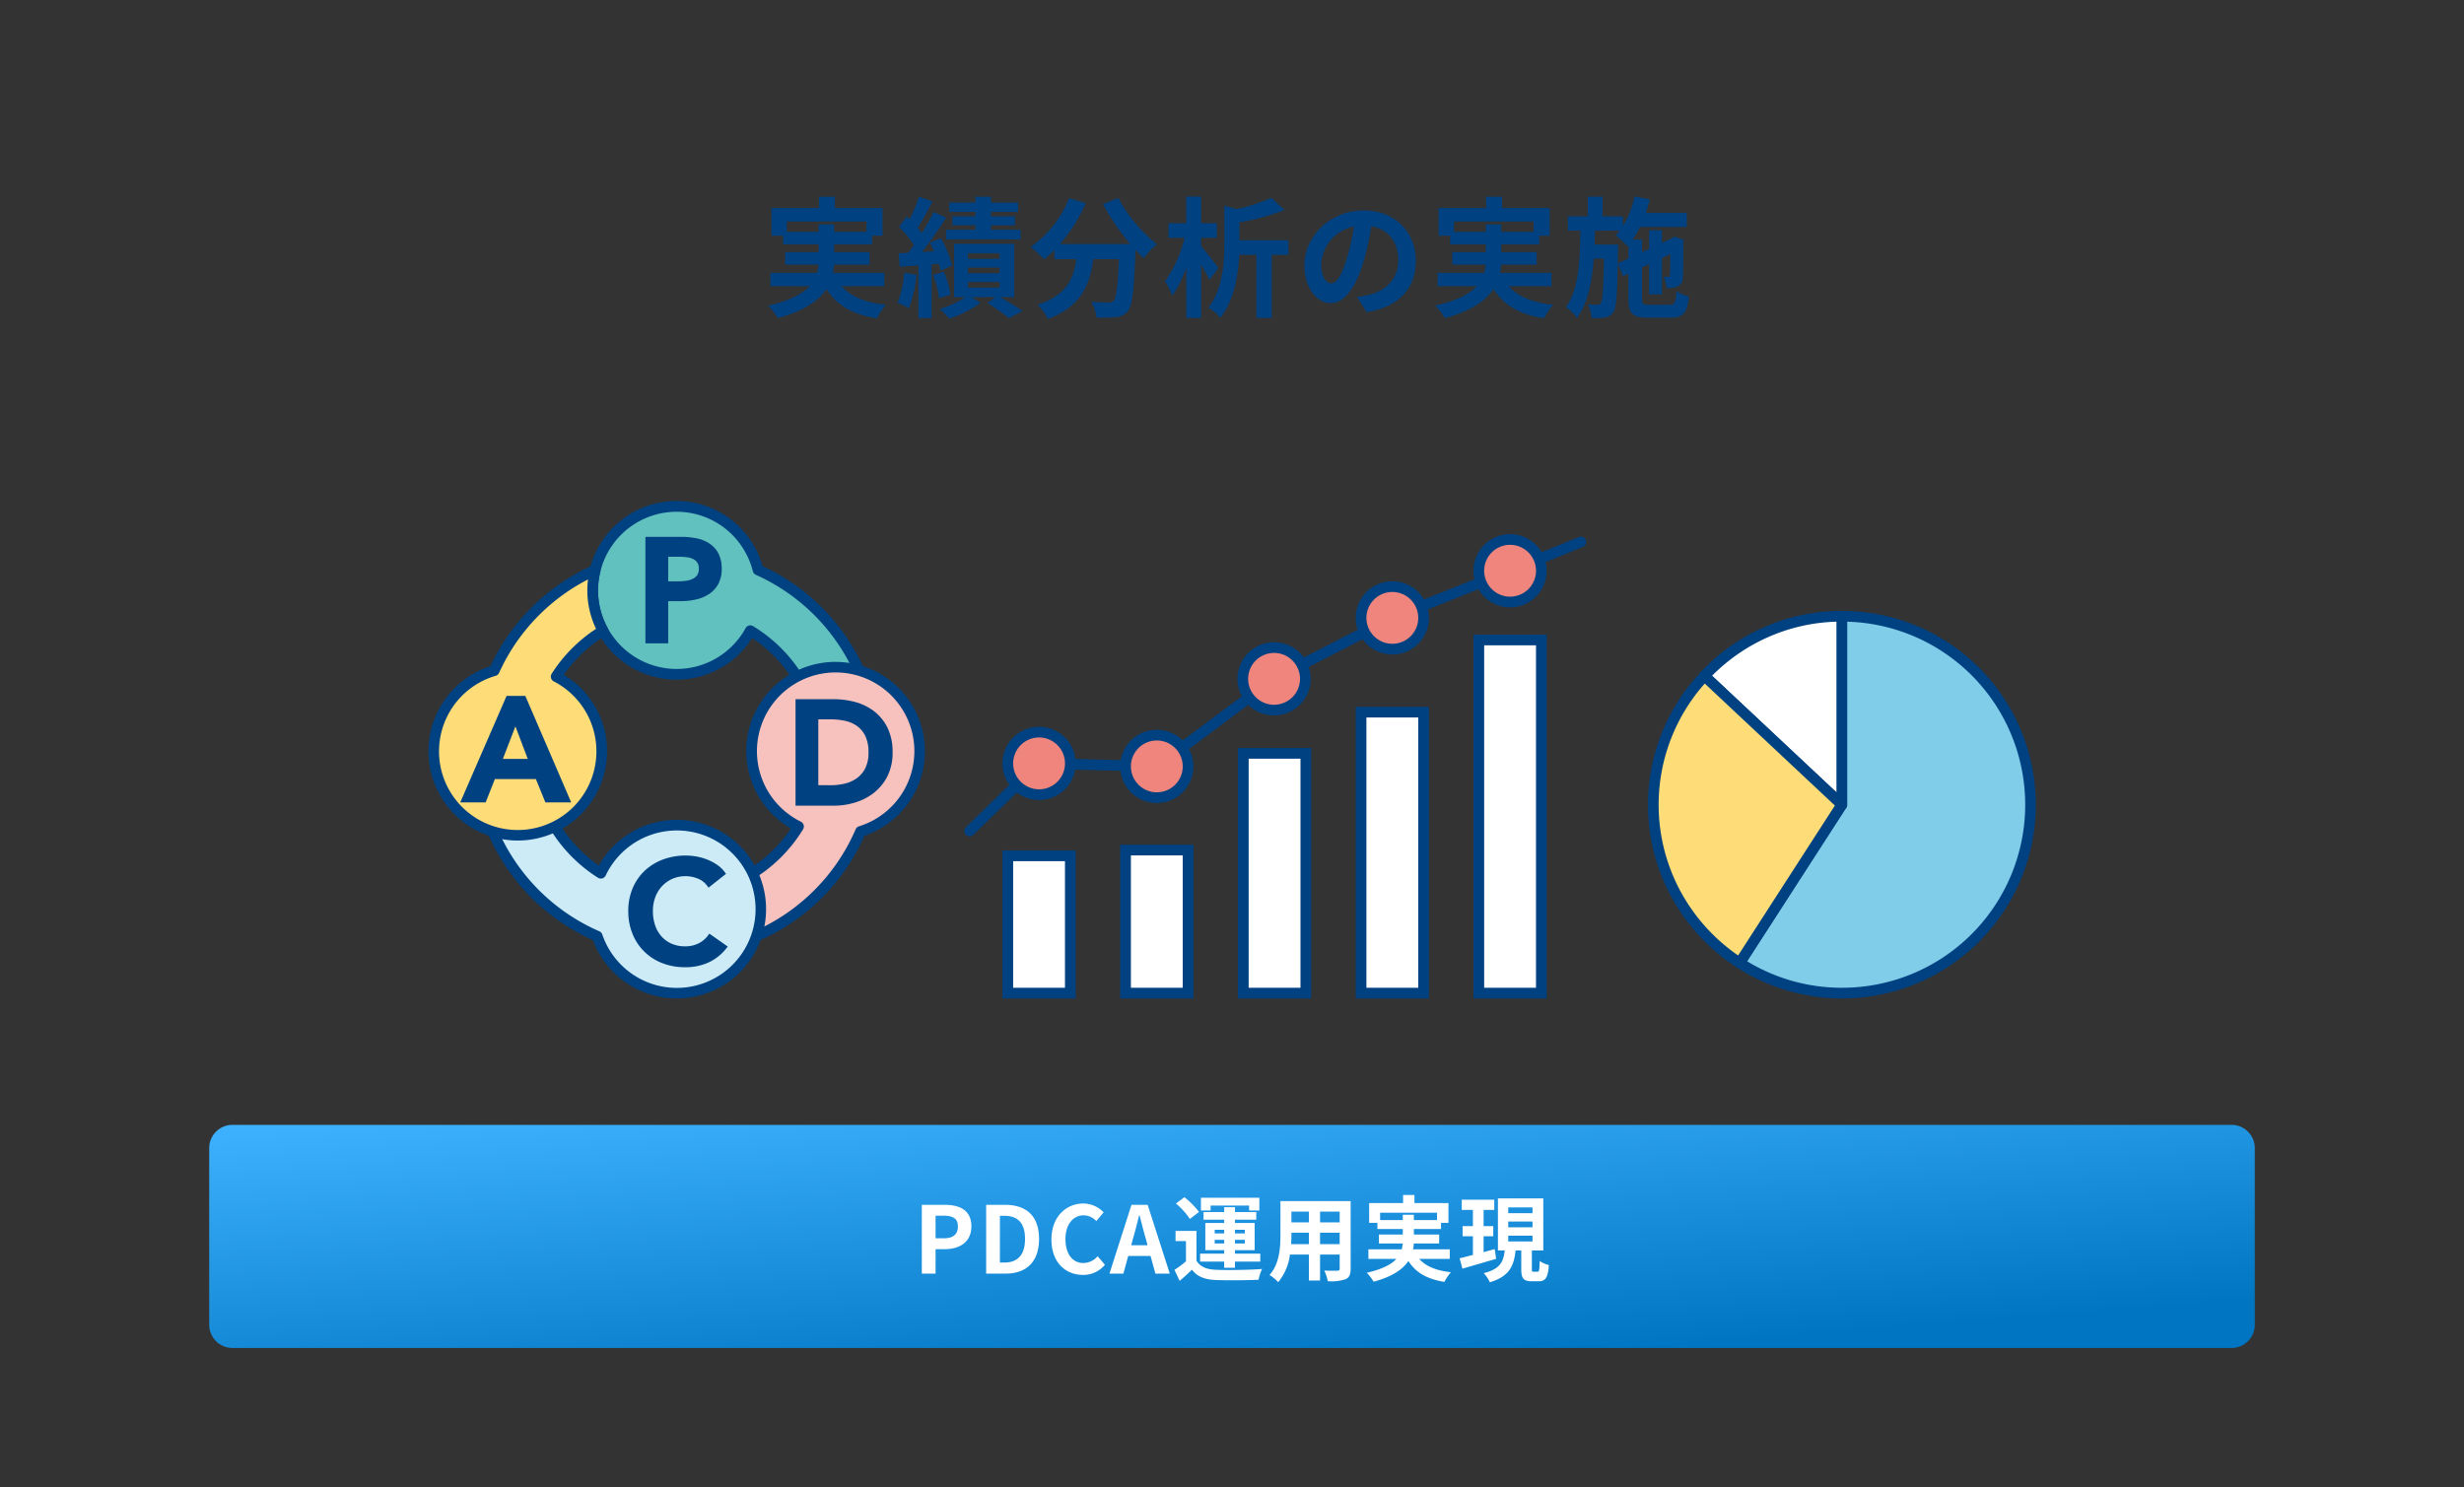 <svg xmlns="http://www.w3.org/2000/svg" xmlns:xlink="http://www.w3.org/1999/xlink" width="530" height="320" viewBox="0 0 530 320"><rect x="0" y="0" width="530" height="320" fill="#333333" stroke="none"/><defs><style>.a{fill:none;}.b{fill:#004181;}.c{fill:url(#a);}.d{fill:#fff;}.e{fill:#ef857d;}.f{fill:#61c1be;}.g{fill:#f7c2be;}.h{fill:#ccebf7;}.i{fill:#fedd78;}.j{fill:#80cdea;}</style><linearGradient id="a" x2="0.707" y2="1" gradientUnits="objectBoundingBox"><stop offset="0" stop-color="#3eb2ff"/><stop offset="1" stop-color="#0075c2"/></linearGradient></defs><g transform="translate(11302 -2166)"><path class="a" d="M0,0H530V320H0Z" transform="translate(-11302 2166)"/><path class="b" d="M-94.752-16.128V-18.34h17.136v2.212h-6.972v-1.6H-87.92v1.6Zm20.972,11.7V-7.308H-84.84a9.506,9.506,0,0,0,.224-1.764h7.644V-11.76h-7.616v-1.68h8.176v-1.848h2.24v-5.964H-84.42v-2.436h-3.416v2.436h-10.22v5.964h2.492v1.848h7.644v1.68h-7.2v2.688h7.168a12.833,12.833,0,0,1-.28,1.764H-98.28v2.884h8.428c-1.54,1.652-4.228,3.108-8.932,4.172a13.588,13.588,0,0,1,2.072,2.688C-91,.9-87.892-1.316-86.24-3.808c2.212,3.472,5.544,5.46,10.864,6.3A12.955,12.955,0,0,1-73.416-.42c-4.424-.476-7.56-1.764-9.548-4Zm19.6-15.036h-4.956v1.932h4.956v.952h-6.328V-14.5h16.016v-2.072h-6.356v-.952H-45.7V-19.46h-5.152v-.952h5.824v-2.016h-5.824v-1.26H-54.18v1.26h-5.628v2.016h5.628ZM-69.524-7.336a20.407,20.407,0,0,1-1.428,6.5A13.987,13.987,0,0,1-68.516.336a25.7,25.7,0,0,0,1.652-7.224Zm7.448-1.932a15.237,15.237,0,0,1,.392,1.512l2.492-1.12a24.162,24.162,0,0,0-2.408-5.88l-2.38.952c.308.588.616,1.2.9,1.848l-2.6.168c1.764-2.24,3.668-5.012,5.208-7.364l-2.716-1.26a45.14,45.14,0,0,1-2.52,4.536,14.084,14.084,0,0,0-.9-1.092,63.038,63.038,0,0,0,3.164-5.712l-2.884-1.008a34.358,34.358,0,0,1-2.016,4.844c-.224-.2-.448-.392-.644-.588l-1.624,2.24a25.768,25.768,0,0,1,3.192,3.92c-.42.588-.84,1.148-1.26,1.652l-2.016.112.224,2.884,4-.28V2.436h2.856V-9.128ZM-63.308-6.86A19.647,19.647,0,0,1-62.02-1.82l2.464-.812A20.83,20.83,0,0,0-60.984-7.56Zm7.5,1.54H-49v1.176h-6.8Zm0-3.108H-49v1.2h-6.8Zm0-3.08H-49v1.176h-6.8Zm9.968,9.436v-11.48H-58.772v11.48h2.436A21.774,21.774,0,0,1-61.852.476c.616.588,1.54,1.484,2.044,2.072A24.826,24.826,0,0,0-53.088-.84l-1.876-1.232h5.1L-51.6-.812a48.5,48.5,0,0,1,4.62,3.276L-44.072.9c-1.12-.784-3.052-1.96-4.76-2.968Zm19.1-20.02a47.549,47.549,0,0,0,5.852,8.6h-15.12a33.582,33.582,0,0,0,5.544-8.82l-3.584-1.036a23.215,23.215,0,0,1-8.26,10.472,20.024,20.024,0,0,1,2.856,2.688,21.1,21.1,0,0,0,2.24-2.016v1.96h4.732c-.56,4.088-2.016,7.756-8.344,9.8a11.156,11.156,0,0,1,2.212,3.08c7.252-2.716,9.072-7.5,9.772-12.88h5.516c-.252,5.852-.56,8.344-1.12,8.932a1.3,1.3,0,0,1-1.12.392c-.7,0-2.156-.028-3.7-.14A8.045,8.045,0,0,1-28.168,2.3a28.012,28.012,0,0,0,4.228-.084A3.379,3.379,0,0,0-21.392.9c.98-1.176,1.316-4.48,1.624-12.936v-.2c.616.644,1.2,1.26,1.792,1.792a15.949,15.949,0,0,1,2.828-3,32.24,32.24,0,0,1-8.316-9.968ZM-1.96-8.372c-.5-.728-2.744-3.612-3.7-4.7V-14.84h3.388v-3.136H-5.656v-5.74H-8.848v5.74h-3.808v3.136h3.444a26.588,26.588,0,0,1-4.2,9.352A16.176,16.176,0,0,1-11.844-2.38a24.085,24.085,0,0,0,3-6.076V2.408h3.192V-9.1c.728,1.232,1.428,2.492,1.82,3.36Zm15.092-5.936H2.6v-3.864a46.359,46.359,0,0,0,9.688-2.66l-2.828-2.6a36.706,36.706,0,0,1-7.476,2.408l-2.632-.728v8.092C-.644-9.52-.952-3.892-4.088.224A8.035,8.035,0,0,1-1.512,2.38c3-3.808,3.864-9.268,4.06-13.552h3.7V2.408h3.3v-13.58h3.584ZM22.344-5.04c-1.036,0-2.156-1.372-2.156-4.172a8.694,8.694,0,0,1,7.028-8.036,44.508,44.508,0,0,1-1.484,6.72C24.612-6.776,23.492-5.04,22.344-5.04ZM29.96,1.148C36.96.084,40.544-4.06,40.544-9.884c0-6.048-4.34-10.836-11.2-10.836-7.2,0-12.768,5.488-12.768,11.872,0,4.676,2.6,8.064,5.656,8.064,3.024,0,5.432-3.416,7.084-9.016a60.259,60.259,0,0,0,1.652-7.532c3.724.644,5.8,3.5,5.8,7.336,0,4.032-2.744,6.58-6.3,7.42-.728.168-1.512.308-2.576.448ZM48.748-16.128V-18.34H65.884v2.212H58.912v-1.6H55.58v1.6ZM69.72-4.424V-7.308H58.66a9.506,9.506,0,0,0,.224-1.764h7.644V-11.76H58.912v-1.68h8.176v-1.848h2.24v-5.964H59.08v-2.436H55.664v2.436H45.444v5.964h2.492v1.848H55.58v1.68h-7.2v2.688h7.168a12.833,12.833,0,0,1-.28,1.764H45.22v2.884h8.428c-1.54,1.652-4.228,3.108-8.932,4.172a13.588,13.588,0,0,1,2.072,2.688C52.5.9,55.608-1.316,57.26-3.808c2.212,3.472,5.544,5.46,10.864,6.3A12.955,12.955,0,0,1,70.084-.42c-4.424-.476-7.56-1.764-9.548-4Zm14.252-4.9.056-2.8v-1.26h-5.04c.028-.98.056-1.988.084-3H84.42a10.439,10.439,0,0,1-.9,1.008,18.159,18.159,0,0,1,2.492,2.352l.252-.28v2.912ZM90.8-.42c-1.4,0-1.6-.168-1.6-1.316V-8.484l1.512-.7V-2.66h2.772v-7.812l1.792-.84c-.028,2.66-.028,4.2-.084,4.452-.028.364-.168.42-.392.42s-.616,0-.952-.028a8.411,8.411,0,0,1,.616,2.436,6.331,6.331,0,0,0,2.3-.308,1.964,1.964,0,0,0,1.2-1.932c.084-.84.084-3.7.112-7.672l.112-.448-2.072-.728-.5.364-.112.084-2.016.924v-2.716H90.72v4l-1.512.7v-2.688H87.164a18.234,18.234,0,0,0,1.6-2.716H98.812v-3.024H90.02c.308-.952.616-1.932.84-2.912l-3.276-.616a20.225,20.225,0,0,1-2.492,6.356v-2.1H80.724v-4.228H77.532v4.228H73.248v3.08h2.688C75.852-9.912,75.6-3.752,72.828.084a9.882,9.882,0,0,1,2.38,2.324C77.532-.784,78.428-5.32,78.82-10.36H81c-.112,6.58-.28,8.932-.644,9.492a.813.813,0,0,1-.812.448,15.639,15.639,0,0,1-2.016-.112,7.819,7.819,0,0,1,.812,2.968,14.636,14.636,0,0,0,2.884-.14A2.508,2.508,0,0,0,83.02,1.148c.644-.9.84-3.584.952-10.444L85.12-6.58l1.148-.532v5.376c0,3.192.9,4.088,4.2,4.088h4.9c2.716,0,3.556-1.064,3.92-4.564A9.172,9.172,0,0,1,96.6-3.36C96.432-.9,96.208-.42,95.116-.42Z" transform="translate(-11038 2232)"/><path class="c" d="M5,0H435a5,5,0,0,1,5,5V43a5,5,0,0,1-5,5H5a5,5,0,0,1-5-5V5A5,5,0,0,1,5,0Z" transform="translate(-11257 2408)"/><path class="d" d="M-66.72,0h2.96V-5.26h1.98c3.18,0,5.72-1.52,5.72-4.9,0-3.5-2.52-4.64-5.8-4.64h-4.86Zm2.96-7.6v-4.86h1.68c2.04,0,3.12.58,3.12,2.3,0,1.7-.98,2.56-3.02,2.56ZM-52.88,0h4.22c4.36,0,7.16-2.48,7.16-7.46,0-5-2.8-7.34-7.32-7.34h-4.06Zm2.96-2.38V-12.44H-49c2.76,0,4.48,1.36,4.48,4.98,0,3.6-1.72,5.08-4.48,5.08ZM-32.06.28A5.99,5.99,0,0,0-27.34-1.9L-28.9-3.74a4.115,4.115,0,0,1-3.06,1.46c-2.34,0-3.86-1.94-3.86-5.16,0-3.18,1.68-5.1,3.92-5.1a3.817,3.817,0,0,1,2.72,1.24l1.56-1.88a6.037,6.037,0,0,0-4.34-1.9c-3.74,0-6.88,2.86-6.88,7.74C-38.84-2.4-35.8.28-32.06.28ZM-21.68-6.1l.44-1.62c.44-1.54.88-3.22,1.26-4.84h.08c.44,1.6.84,3.3,1.3,4.84l.44,1.62Zm5.2,6.1h3.1l-4.76-14.8h-3.48L-26.36,0h3l1.04-3.8h4.8ZM-4.6-14.64H3.68v1.06h2.2v-2.74H-6.68v2.74H-4.6Zm.88,8.16v-.78h2.04v.78Zm0-2.94h2.04v.78H-3.72Zm6.48,0v.78H.64v-.78Zm0,2.94H.64v-.78H2.76ZM-1.68-1.26H.64V-2.58H6.08V-4.3H.64v-.74H4.88V-10.9H.64v-.7H5.22v-1.64H.64v-1.04H-1.68v1.04H-6.12v1.64h4.44v.7H-5.74v5.86h4.06v.74H-6.86v1.72h5.18Zm-5.42-12a17.38,17.38,0,0,0-3.14-3.18l-1.82,1.36a15.585,15.585,0,0,1,3,3.32Zm-.54,4.08h-4.5V-7H-9.9v4.36A23.968,23.968,0,0,1-12.38-.8l1.12,2.36C-10.24.7-9.42-.06-8.62-.84-7.42.7-5.82,1.28-3.44,1.38c2.44.1,6.68.06,9.16-.06A10.844,10.844,0,0,1,6.46-1c-2.76.22-7.48.28-9.88.18C-5.46-.9-6.86-1.46-7.64-2.8ZM18.94-6.34V-8.8h4.22v2.46Zm-6.22,0c.04-.74.06-1.46.06-2.1V-8.8h3.76v2.46Zm3.82-7v2.32H12.78v-2.32Zm6.62,2.32H18.94v-2.32h4.22Zm2.36-4.58H10.42v7.14c0,2.8-.18,6.36-2.36,8.76A8.785,8.785,0,0,1,9.94,1.84,11.453,11.453,0,0,0,12.46-4.1h4.08V1.48h2.4V-4.1h4.22v3c0,.36-.14.48-.52.48-.36,0-1.68.02-2.8-.04a8.992,8.992,0,0,1,.76,2.28,9.288,9.288,0,0,0,3.84-.42c.8-.36,1.08-1,1.08-2.28Zm6.34,4.08V-13.1H44.1v1.58H39.12v-1.14H36.74v1.14ZM46.84-3.16V-5.22h-7.9a6.79,6.79,0,0,0,.16-1.26h5.46V-8.4H39.12V-9.6h5.84v-1.32h1.6v-4.26H39.24v-1.74H36.8v1.74H29.5v4.26h1.78V-9.6h5.46v1.2H31.6v1.92h5.12a9.166,9.166,0,0,1-.2,1.26H29.34v2.06h6.02c-1.1,1.18-3.02,2.22-6.38,2.98a9.706,9.706,0,0,1,1.48,1.92c4.08-1.1,6.3-2.68,7.48-4.46,1.58,2.48,3.96,3.9,7.76,4.5A9.253,9.253,0,0,1,47.1-.3c-3.16-.34-5.4-1.26-6.82-2.86ZM56.5-5.28c-.78.22-1.6.44-2.38.66V-8.04H56.2v-2.18H54.12V-13.7h2.3v-2.2h-7v2.2h2.4v3.48H49.6v2.18h2.22v4.02c-1.08.28-2.06.54-2.86.72l.6,2.24c2.06-.6,4.74-1.38,7.26-2.12Zm2.92-2.88h5.22v1.24H59.42Zm0-3.04h5.22v1.24H59.42Zm0-3.04h5.22V-13H59.42ZM64.88-.4c-.34,0-.38-.08-.38-.66V-4.98h2.46v-11.2H57.2v11.2h1.46C58.4-2.64,57.76-1,54.14-.1a7.044,7.044,0,0,1,1.32,1.96C59.72.6,60.64-1.72,61-4.98h1.22v3.92c0,2.02.4,2.7,2.24,2.7h1.5c1.48,0,2-.74,2.2-3.48a6.115,6.115,0,0,1-1.98-.88c-.04,2-.12,2.32-.48,2.32Z" transform="translate(-11037 2440)"/><path class="d" d="M0,0H13.451V29.537H0Z" transform="translate(-11085.226 2350.118)"/><path class="b" d="M-1.15-1.15H14.6V30.687H-1.15ZM12.3,1.15H1.15V28.387H12.3Z" transform="translate(-11085.226 2350.118)"/><path class="d" d="M0,0H13.451V30.774H0Z" transform="translate(-11059.896 2348.882)"/><path class="b" d="M-1.15-1.15H14.6V31.924H-1.15ZM12.3,1.15H1.15V29.624H12.3Z" transform="translate(-11059.896 2348.882)"/><path class="d" d="M0,0H13.451V51.582H0Z" transform="translate(-11034.568 2328.073)"/><path class="b" d="M-1.15-1.15H14.6V52.732H-1.15ZM12.3,1.15H1.15V50.432H12.3Z" transform="translate(-11034.568 2328.073)"/><path class="d" d="M0,0H13.451V60.449H0Z" transform="translate(-11009.239 2319.206)"/><path class="b" d="M-1.15-1.15H14.6V61.6H-1.15ZM12.3,1.15H1.15V59.3H12.3Z" transform="translate(-11009.239 2319.206)"/><path class="d" d="M0,0H13.451V75.975H0Z" transform="translate(-10983.911 2303.68)"/><path class="b" d="M-1.15-1.15H14.6V77.125H-1.15ZM12.3,1.15H1.15V74.825H12.3Z" transform="translate(-10983.911 2303.68)"/><path class="b" d="M1282.265,2513.469a1.15,1.15,0,0,1-.8-1.974l14.937-14.547a1.15,1.15,0,0,1,.8-.326h.029l24.93.635,24.9-18.6a1.133,1.133,0,0,1,.161-.1l25.436-13.116c.033-.017.066-.032.1-.045l25.325-10.136,15.226-6.191a1.15,1.15,0,0,1,.866,2.131l-15.229,6.192-.006,0-25.278,10.117-25.3,13.047-25.145,18.779a1.15,1.15,0,0,1-.688.229h-.029l-24.844-.633-14.59,14.209A1.146,1.146,0,0,1,1282.265,2513.469Z" transform="translate(-12375.702 -167.536)"/><path class="e" d="M6.725,0A6.725,6.725,0,1,1,0,6.725,6.725,6.725,0,0,1,6.725,0Z" transform="translate(-11085.226 2323.51)"/><path class="b" d="M6.725-1.15A7.875,7.875,0,1,1-1.15,6.725,7.884,7.884,0,0,1,6.725-1.15Zm0,13.451A5.575,5.575,0,1,0,1.15,6.725,5.582,5.582,0,0,0,6.725,12.3Z" transform="translate(-11085.226 2323.51)"/><path class="e" d="M1329.256,2498.416a6.725,6.725,0,1,1-6.725-6.725A6.725,6.725,0,0,1,1329.256,2498.416Z" transform="translate(-12375.702 -167.536)"/><path class="b" d="M1322.531,2490.541a7.875,7.875,0,1,1-7.876,7.875A7.884,7.884,0,0,1,1322.531,2490.541Zm0,13.45a5.575,5.575,0,1,0-5.576-5.575A5.581,5.581,0,0,0,1322.531,2503.991Z" transform="translate(-12375.702 -167.536)"/><path class="e" d="M1354.478,2479.58a6.726,6.726,0,1,1-6.726-6.726A6.725,6.725,0,0,1,1354.478,2479.58Z" transform="translate(-12375.702 -167.536)"/><path class="b" d="M1347.752,2487.455a7.875,7.875,0,1,1,7.876-7.875A7.884,7.884,0,0,1,1347.752,2487.455Zm0-13.451a5.576,5.576,0,1,0,5.576,5.576A5.582,5.582,0,0,0,1347.752,2474Z" transform="translate(-12375.702 -167.536)"/><path class="e" d="M6.725,0A6.725,6.725,0,1,1,0,6.725,6.725,6.725,0,0,1,6.725,0Z" transform="translate(-11009.239 2292.203)"/><path class="b" d="M6.725-1.15A7.875,7.875,0,1,1-1.15,6.725,7.884,7.884,0,0,1,6.725-1.15Zm0,13.451A5.575,5.575,0,1,0,1.15,6.725,5.582,5.582,0,0,0,6.725,12.3Z" transform="translate(-11009.239 2292.203)"/><path class="e" d="M1405.242,2456.326a6.725,6.725,0,1,1-6.726-6.725A6.726,6.726,0,0,1,1405.242,2456.326Z" transform="translate(-12375.702 -167.536)"/><path class="b" d="M1398.516,2448.451a7.875,7.875,0,1,1-7.875,7.875A7.884,7.884,0,0,1,1398.516,2448.451Zm0,13.451a5.576,5.576,0,1,0-5.575-5.576A5.582,5.582,0,0,0,1398.516,2461.9Z" transform="translate(-12375.702 -167.536)"/><path class="f" d="M1236.756,2456.157a18.039,18.039,0,1,0-1.667,13.062,30.669,30.669,0,0,1,14.816,26.239h12.381A43.09,43.09,0,0,0,1236.756,2456.157Z" transform="translate(-12375.702 -167.536)"/><path class="b" d="M1219.249,2441.322a19.222,19.222,0,0,1,18.479,14.014,44.239,44.239,0,0,1,25.708,40.122,1.15,1.15,0,0,1-1.15,1.15h-12.381a1.15,1.15,0,0,1-1.15-1.15,29.448,29.448,0,0,0-3.926-14.7,29.792,29.792,0,0,0-9.354-9.938,19.219,19.219,0,1,1-16.226-29.5Zm41.871,52.986a41.6,41.6,0,0,0-6.923-21.907,42.19,42.19,0,0,0-17.911-15.195,1.15,1.15,0,0,1-.646-.771,17.036,17.036,0,0,0-5.914-9.166,16.909,16.909,0,1,0,4.355,21.4,1.15,1.15,0,0,1,1.6-.43,32.089,32.089,0,0,1,11.136,11.378,31.743,31.743,0,0,1,4.213,14.695Z" transform="translate(-12375.702 -167.536)"/><path class="b" d="M1213.029,2449.531h7.151a15.634,15.634,0,0,1,3.4.34,7.149,7.149,0,0,1,2.6,1.115,5.186,5.186,0,0,1,1.671,1.981,6.594,6.594,0,0,1,.589,2.91,6.281,6.281,0,0,1-.682,3.063,5.512,5.512,0,0,1-1.841,2,8.046,8.046,0,0,1-2.709,1.1,15.236,15.236,0,0,1-3.281.34h-3v9.069h-3.9Zm6.624,9.564a11.5,11.5,0,0,0,1.827-.139,5.026,5.026,0,0,0,1.547-.5,2.825,2.825,0,0,0,1.083-.974,2.909,2.909,0,0,0,.4-1.609,2.768,2.768,0,0,0-.4-1.563,2.8,2.8,0,0,0-1.068-.945,4.642,4.642,0,0,0-1.517-.449,14.1,14.1,0,0,0-1.748-.108h-2.847v6.283Z" transform="translate(-12375.702 -167.536)"/><path class="b" d="M1212.529,2449.031h7.651a16.206,16.206,0,0,1,3.512.352,7.685,7.685,0,0,1,2.782,1.2,5.708,5.708,0,0,1,1.83,2.169,7.114,7.114,0,0,1,.639,3.129,6.8,6.8,0,0,1-.744,3.3,6.035,6.035,0,0,1-2.006,2.174,8.579,8.579,0,0,1-2.875,1.169,15.811,15.811,0,0,1-3.388.352h-2.5v9.069h-4.9Zm7.4,12.845a14.822,14.822,0,0,0,3.174-.328,7.593,7.593,0,0,0,2.542-1.03,5.045,5.045,0,0,0,1.677-1.819,5.825,5.825,0,0,0,.62-2.822,6.131,6.131,0,0,0-.539-2.691,4.713,4.713,0,0,0-1.512-1.793,6.69,6.69,0,0,0-2.421-1.034,15.213,15.213,0,0,0-3.292-.328h-6.651v20.914h2.9v-9.069Zm-3.5-9.564h3.347a14.65,14.65,0,0,1,1.81.112,5.163,5.163,0,0,1,1.682.5,3.307,3.307,0,0,1,1.257,1.113,3.265,3.265,0,0,1,.486,1.841,3.408,3.408,0,0,1-.483,1.881,3.331,3.331,0,0,1-1.272,1.145,5.546,5.546,0,0,1-1.7.546,12.034,12.034,0,0,1-1.906.145h-3.223Zm3.223,6.283a11.058,11.058,0,0,0,1.748-.133,4.546,4.546,0,0,0,1.395-.446,2.31,2.31,0,0,0,.9-.8,2.442,2.442,0,0,0,.321-1.336,2.1,2.1,0,0,0-1.2-2.063,4.163,4.163,0,0,0-1.353-.4,13.624,13.624,0,0,0-1.683-.1h-2.347v5.283Z" transform="translate(-12375.702 -167.536)"/><path class="g" d="M1271.5,2495.153a18.065,18.065,0,1,0-26.038,16.191,30.67,30.67,0,0,1-26.211,14.77v12.38a43.1,43.1,0,0,0,39.553-26.088A18.074,18.074,0,0,0,1271.5,2495.153Z" transform="translate(-12375.702 -167.536)"/><path class="b" d="M1253.433,2475.938a19.216,19.216,0,0,1,15.4,30.713,19.255,19.255,0,0,1-9.18,6.688,44.246,44.246,0,0,1-40.4,26.3,1.15,1.15,0,0,1-1.15-1.15v-12.38a1.15,1.15,0,0,1,1.15-1.15,29.45,29.45,0,0,0,14.673-3.914,29.791,29.791,0,0,0,9.9-9.278,19.312,19.312,0,0,1-6.62-6.345,19.2,19.2,0,0,1,16.229-29.489Zm-33.034,61.39a41.6,41.6,0,0,0,22.156-7.085,42.164,42.164,0,0,0,15.191-18.292,1.15,1.15,0,0,1,.715-.644,16.931,16.931,0,1,0-19.316-7.116,17.012,17.012,0,0,0,6.824,6.121,1.15,1.15,0,0,1,.473,1.629,32.087,32.087,0,0,1-11.373,11.1,31.746,31.746,0,0,1-14.67,4.2Z" transform="translate(-12375.702 -167.536)"/><path class="b" d="M1245.319,2484.456h7.769a17.211,17.211,0,0,1,4.3.558,11.143,11.143,0,0,1,3.9,1.841,9.651,9.651,0,0,1,2.818,3.374,11.2,11.2,0,0,1,1.083,5.185,10.583,10.583,0,0,1-1.083,4.952,10.145,10.145,0,0,1-2.818,3.4,11.77,11.77,0,0,1-3.9,1.966,15.26,15.26,0,0,1-4.3.634h-7.769Zm7.151,18.509a13.184,13.184,0,0,0,3.032-.356,7.9,7.9,0,0,0,2.74-1.207,6.425,6.425,0,0,0,2-2.305,7.8,7.8,0,0,0,.774-3.683,8.3,8.3,0,0,0-.774-3.839,6.228,6.228,0,0,0-2-2.321,7.461,7.461,0,0,0-2.74-1.146,15.231,15.231,0,0,0-3.032-.309h-3.25v15.166Z" transform="translate(-12375.702 -167.536)"/><path class="b" d="M1244.819,2483.956h8.269a17.794,17.794,0,0,1,4.428.574,11.691,11.691,0,0,1,4.072,1.923,10.193,10.193,0,0,1,2.964,3.546,11.736,11.736,0,0,1,1.139,5.415,11.118,11.118,0,0,1-1.14,5.183,10.689,10.689,0,0,1-2.957,3.57,12.324,12.324,0,0,1-4.063,2.049,15.825,15.825,0,0,1-4.444.654h-8.269Zm8.269,21.914a14.829,14.829,0,0,0,4.163-.614,11.326,11.326,0,0,0,3.735-1.883,9.7,9.7,0,0,0,2.68-3.239,10.138,10.138,0,0,0,1.026-4.72,10.762,10.762,0,0,0-1.027-4.955,9.2,9.2,0,0,0-2.672-3.2,10.7,10.7,0,0,0-3.726-1.758,16.788,16.788,0,0,0-4.179-.542h-7.269v20.914Zm-4.368-18.571h3.75a15.784,15.784,0,0,1,3.131.319,7.994,7.994,0,0,1,2.922,1.223,6.752,6.752,0,0,1,2.158,2.5,8.823,8.823,0,0,1,.83,4.07,8.322,8.322,0,0,1-.832,3.917,6.946,6.946,0,0,1-2.152,2.481,8.435,8.435,0,0,1-2.912,1.283,13.732,13.732,0,0,1-3.146.369h-3.75Zm3.75,15.166a12.748,12.748,0,0,0,2.917-.343,7.442,7.442,0,0,0,2.569-1.131,5.959,5.959,0,0,0,1.84-2.13,7.351,7.351,0,0,0,.715-3.448,7.856,7.856,0,0,0-.717-3.608,5.763,5.763,0,0,0-1.835-2.139,7,7,0,0,0-2.558-1.069,14.8,14.8,0,0,0-2.932-.3h-2.75v14.166Z" transform="translate(-12375.702 -167.536)"/><path class="h" d="M1219.249,2511.062a18.047,18.047,0,0,0-16.309,10.336,30.655,30.655,0,0,1-14.348-25.94h-12.381a43.093,43.093,0,0,0,25.95,39.489,18.059,18.059,0,1,0,17.088-23.885Z" transform="translate(-12375.702 -167.536)"/><path class="b" d="M1176.211,2494.308h12.381a1.15,1.15,0,0,1,1.15,1.15,29.436,29.436,0,0,0,3.8,14.459,29.822,29.822,0,0,0,8.969,9.817,19.292,19.292,0,0,1,6.347-6.758,19.215,19.215,0,1,1-7.61,22.824,44.242,44.242,0,0,1-26.182-40.341A1.15,1.15,0,0,1,1176.211,2494.308Zm11.252,2.3h-10.086a41.6,41.6,0,0,0,7.045,22.093,42.171,42.171,0,0,0,18.2,15.191,1.149,1.149,0,0,1,.63.684,16.935,16.935,0,1,0,.729-12.685,1.15,1.15,0,0,1-1.653.479,32.123,32.123,0,0,1-10.791-11.322,31.572,31.572,0,0,1-4.073-14.441Z" transform="translate(-12375.702 -167.536)"/><path class="b" d="M1226.2,2523.789a5,5,0,0,0-2.258-1.716,7.592,7.592,0,0,0-5.82.076,7.259,7.259,0,0,0-2.4,1.7,7.565,7.565,0,0,0-1.547,2.538,8.956,8.956,0,0,0-.541,3.156,9.785,9.785,0,0,0,.525,3.281,7.4,7.4,0,0,0,1.5,2.554,6.731,6.731,0,0,0,2.337,1.656,7.65,7.65,0,0,0,3.065.588,6.761,6.761,0,0,0,3.126-.7,6.1,6.1,0,0,0,2.2-1.841l3.126,2.2a10.013,10.013,0,0,1-3.559,2.832,11.3,11.3,0,0,1-4.921,1.005,12.7,12.7,0,0,1-4.721-.851,10.67,10.67,0,0,1-6.112-6.035,12.276,12.276,0,0,1-.868-4.69,11.891,11.891,0,0,1,.914-4.75,10.58,10.58,0,0,1,2.507-3.606,11.137,11.137,0,0,1,3.761-2.291,13.413,13.413,0,0,1,4.7-.8,12.753,12.753,0,0,1,2.2.2,11.25,11.25,0,0,1,2.2.619,10.7,10.7,0,0,1,1.98,1.037,6.391,6.391,0,0,1,1.579,1.485Z" transform="translate(-12375.702 -167.536)"/><path class="b" d="M1221.218,2517.595a13.3,13.3,0,0,1,2.284.208,11.782,11.782,0,0,1,2.3.647,11.248,11.248,0,0,1,2.073,1.086,6.919,6.919,0,0,1,1.7,1.6l.293.39-3.76,2.976-.307-.416a4.526,4.526,0,0,0-2.037-1.547,7.092,7.092,0,0,0-5.436.067,6.8,6.8,0,0,0-2.235,1.586,7.1,7.1,0,0,0-1.445,2.372,8.5,8.5,0,0,0-.51,2.982,9.333,9.333,0,0,0,.5,3.114,6.937,6.937,0,0,0,1.4,2.384,6.265,6.265,0,0,0,2.166,1.534,7.2,7.2,0,0,0,2.867.547,6.3,6.3,0,0,0,2.9-.642,5.632,5.632,0,0,0,2.021-1.691l.29-.4,3.962,2.786-.331.415a10.553,10.553,0,0,1-3.734,2.972,11.845,11.845,0,0,1-5.136,1.054,13.262,13.262,0,0,1-4.905-.886,11.169,11.169,0,0,1-6.391-6.311,12.83,12.83,0,0,1-.905-4.879,12.441,12.441,0,0,1,.955-4.948,11.125,11.125,0,0,1,2.626-3.774,11.687,11.687,0,0,1,3.927-2.394A13.967,13.967,0,0,1,1221.218,2517.595Zm7.246,3.765a5.966,5.966,0,0,0-1.147-.992,10.236,10.236,0,0,0-1.888-.989,10.813,10.813,0,0,0-2.1-.591,12.321,12.321,0,0,0-2.111-.193,12.974,12.974,0,0,0-4.53.773,10.694,10.694,0,0,0-3.594,2.188,10.132,10.132,0,0,0-2.389,3.438,11.452,11.452,0,0,0-.873,4.552,11.84,11.84,0,0,0,.831,4.5,10.17,10.17,0,0,0,5.833,5.759,12.266,12.266,0,0,0,4.537.816,10.862,10.862,0,0,0,4.705-.956,9.544,9.544,0,0,0,3.041-2.285l-2.294-1.613a6.719,6.719,0,0,1-2.068,1.606,7.284,7.284,0,0,1-3.353.752,8.185,8.185,0,0,1-3.263-.629,7.256,7.256,0,0,1-2.508-1.778,7.932,7.932,0,0,1-1.6-2.724,10.331,10.331,0,0,1-.554-3.448,9.5,9.5,0,0,1,.573-3.331,8.1,8.1,0,0,1,1.649-2.7,7.789,7.789,0,0,1,2.562-1.82,8.091,8.091,0,0,1,6.2-.085,5.523,5.523,0,0,1,2.153,1.483Z" transform="translate(-12375.702 -167.536)"/><path class="i" d="M1201.737,2456.173a43.3,43.3,0,0,0-21.73,21.647,18.068,18.068,0,1,0,13.329,1.286,30.908,30.908,0,0,1,10.081-9.872,17.867,17.867,0,0,1-1.68-13.061Z" transform="translate(-12375.702 -167.536)"/><path class="b" d="M1201.737,2455.023a1.15,1.15,0,0,1,1.116,1.427,16.719,16.719,0,0,0,1.571,12.229,1.15,1.15,0,0,1-.411,1.538,29.941,29.941,0,0,0-9.034,8.491,19.192,19.192,0,0,1,9.3,16.445,19.21,19.21,0,1,1-25.1-18.281,44.452,44.452,0,0,1,22.09-21.748A1.15,1.15,0,0,1,1201.737,2455.023Zm.176,13.8a19.247,19.247,0,0,1-1.879-8.285,18.363,18.363,0,0,1,.153-2.345,42.156,42.156,0,0,0-19.132,20.1,1.15,1.15,0,0,1-.727.631,16.927,16.927,0,1,0,12.48,1.2,1.15,1.15,0,0,1-.444-1.637A32.185,32.185,0,0,1,1201.913,2468.822Z" transform="translate(-12375.702 -167.536)"/><path class="b" d="M1182.993,2483.751h3.374l9.44,21.914h-4.457l-2.043-5.014h-9.5l-1.982,5.014h-4.363Zm4.952,13.557-3.374-8.914-3.436,8.914Z" transform="translate(-12375.702 -167.536)"/><path class="b" d="M1182.665,2483.251h4.031l.13.3,9.741,22.612h-5.553l-2.043-5.014h-8.826l-1.982,5.014H1172.7Zm3.373,1h-2.717l-9.1,20.914h3.26l1.982-5.014h10.178l2.043,5.014h3.361Zm-1.463,2.742,4.094,10.815h-8.262Zm2.646,9.815-2.654-7.013-2.7,7.013Z" transform="translate(-12375.702 -167.536)"/><path class="j" d="M1469.867,2466.118v40.536l-21.968,34.037a40.526,40.526,0,1,0,21.968-74.573Z" transform="translate(-12375.702 -167.536)"/><path class="b" d="M1469.867,2464.968a41.686,41.686,0,1,1-22.592,76.688,1.15,1.15,0,0,1-.342-1.589l21.784-33.752v-40.2A1.15,1.15,0,0,1,1469.867,2464.968Zm0,81.073a39.386,39.386,0,0,0,1.15-78.757v39.37a1.149,1.149,0,0,1-.184.624l-21.336,33.058A39.2,39.2,0,0,0,1469.867,2546.041Z" transform="translate(-12375.702 -167.536)"/><path class="d" d="M1469.867,2466.118a40.379,40.379,0,0,0-29.541,12.839l29.541,27.7Z" transform="translate(-12375.702 -167.536)"/><path class="b" d="M1469.867,2464.968a1.15,1.15,0,0,1,1.15,1.15v40.536a1.15,1.15,0,0,1-1.937.839l-29.541-27.7a1.15,1.15,0,0,1-.052-1.625,41.7,41.7,0,0,1,13.542-9.641A41.185,41.185,0,0,1,1469.867,2464.968Zm-1.15,39.031v-36.715a38.851,38.851,0,0,0-14.754,3.347,39.361,39.361,0,0,0-12,8.284Z" transform="translate(-12375.702 -167.536)"/><path class="i" d="M1440.326,2478.957a40.439,40.439,0,0,0,7.573,61.734l21.968-34.037Z" transform="translate(-12375.702 -167.536)"/><path class="b" d="M1440.326,2477.807a1.146,1.146,0,0,1,.786.311l29.541,27.7a1.15,1.15,0,0,1,.18,1.462l-21.968,34.037a1.15,1.15,0,0,1-1.591.342,42.07,42.07,0,0,1-13.85-14.775,41.574,41.574,0,0,1,6.063-48.711A1.146,1.146,0,0,1,1440.326,2477.807Zm28.054,29.03-27.99-26.243a39.23,39.23,0,0,0-4.957,45.168,39.764,39.764,0,0,0,12.133,13.325Z" transform="translate(-12375.702 -167.536)"/></g></svg>
